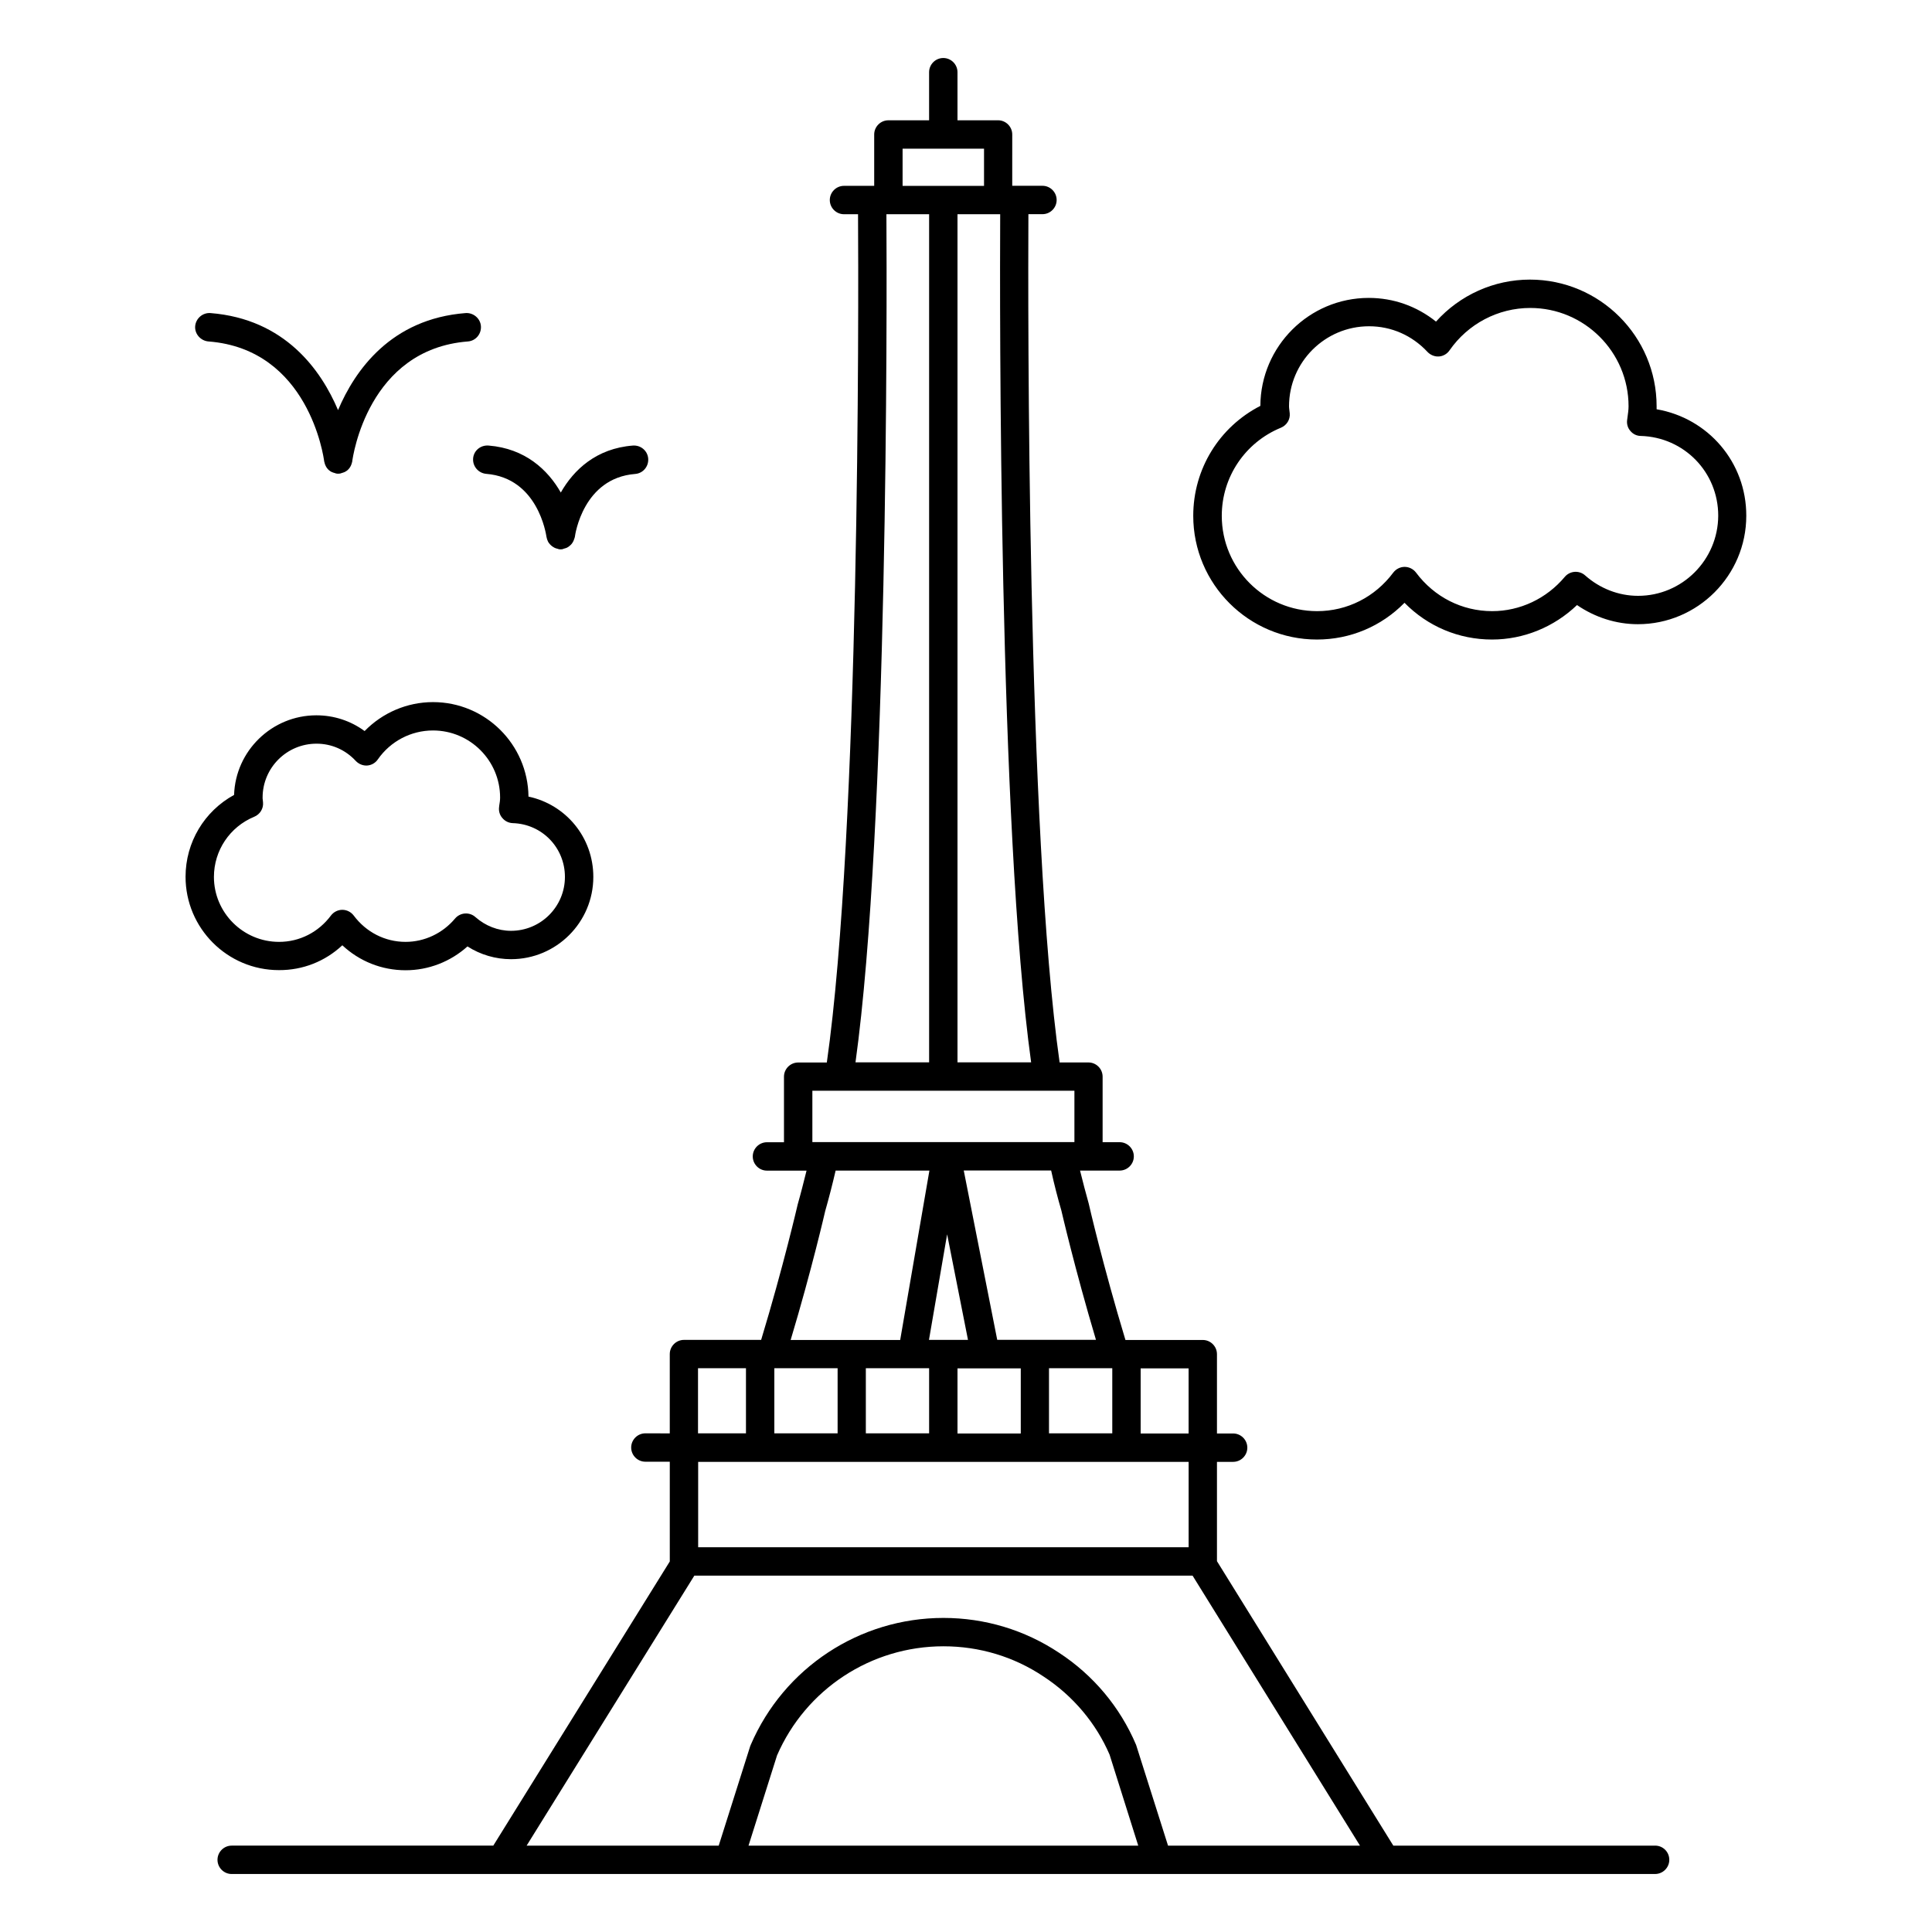 <?xml version="1.0" encoding="UTF-8"?>
<!-- Uploaded to: ICON Repo, www.iconrepo.com, Generator: ICON Repo Mixer Tools -->
<svg fill="#000000" width="800px" height="800px" version="1.1" viewBox="144 144 512 512" xmlns="http://www.w3.org/2000/svg">
 <g>
  <path d="m582.61 633.11h-69.367l-46.734-75.383v-26.32h4.285c2.066 0 3.762-1.691 3.762-3.762 0-2.066-1.691-3.762-3.762-3.762h-4.285v-21.016c0-2.066-1.691-3.762-3.762-3.762h-20.492c-5.902-19.512-9.664-35.793-9.738-36.168-0.789-2.781-1.543-5.715-2.293-8.723h2.219 0.039 8.234c2.066 0 3.762-1.691 3.762-3.762 0-2.066-1.691-3.762-3.762-3.762h-4.512v-17.371c0-2.066-1.691-3.762-3.762-3.762h-7.633c-8.684-61.32-8.383-200.32-8.273-224.8h3.723c2.066 0 3.762-1.691 3.762-3.762 0-2.066-1.691-3.762-3.762-3.762h-8.008l0.004-13.598c0-2.066-1.691-3.762-3.762-3.762l-10.75 0.004v-12.746c0-2.066-1.691-3.762-3.762-3.762-2.066 0-3.762 1.691-3.762 3.762v12.746h-10.789c-2.066 0-3.762 1.691-3.762 3.762v13.609h-8.004c-2.066 0-3.762 1.691-3.762 3.762 0 2.066 1.691 3.762 3.762 3.762h3.723c0.152 24.438 0.488 163.48-8.273 224.8h-7.594c-2.066 0-3.762 1.691-3.762 3.762v17.371h-4.512c-2.066 0-3.762 1.691-3.762 3.762 0 2.066 1.691 3.762 3.762 3.762h8.234 0.039 2.219c-0.754 3.008-1.504 6.016-2.332 8.91-0.039 0.152-3.797 16.469-9.699 35.945h-20.453c-2.066 0-3.762 1.691-3.762 3.762v21.016l-6.465-0.016c-2.066 0-3.762 1.691-3.762 3.762 0 2.066 1.691 3.762 3.762 3.762h6.469v26.395 0.039l-46.773 75.305h-69.328c-2.066 0-3.762 1.691-3.762 3.762 0 2.066 1.691 3.762 3.762 3.762l131.82-0.004h245.4c2.066 0 3.762-1.691 3.762-3.762 0-2.066-1.656-3.758-3.762-3.758zm-253.59-79.07v-22.633h129.98v22.633zm36.957-47.445v17.258h-16.77v-17.258zm24.25 0v17.258h-16.77v-17.258zm48.539 0v17.258h-16.77v-17.258zm-24.25 17.293h-16.77v-17.258h16.77zm-24.328-24.812 4.812-27.973 5.527 27.973zm68.805 24.812h-12.707v-17.258h12.707zm-33.723-59.102c0.039 0.152 3.57 15.492 9.176 34.289h-26.168l-8.875-44.891h23.16c0.824 3.758 1.766 7.367 2.707 10.602zm-8.008-39.254h-19.516v-224.76h11.316c-0.113 24.625-0.414 162.46 8.199 224.76zm-34.066-242.13h21.582v9.852h-21.582zm-4.285 17.371h11.316v224.76h-19.512c8.645-62.301 8.344-200.13 8.195-224.76zm-19.625 232.28h62.301 0.039 7.106v13.609h-69.445zm3.383 31.957c0.977-3.422 1.918-7.07 2.781-10.789h24.852l-7.746 44.891h-29.027c5.644-18.797 9.141-34.102 9.141-34.102zm-20.98 41.586v17.258h-12.707v-17.258zm-13.684 54.965h132.04l44.363 71.551h-50.867l-8.461-26.695c-4.25-10.039-11.355-18.5-20.453-24.438-9.062-6.016-19.625-9.211-30.605-9.211-22.219 0-42.262 13.195-51.059 33.613-0.039 0.113-0.113 0.227-0.152 0.375l-8.344 26.355h-50.906zm117.64 71.551h-103.28l7.559-23.914c7.633-17.559 24.926-28.914 44.102-28.914 9.512 0 18.648 2.746 26.469 7.973 7.894 5.152 13.988 12.445 17.559 20.754z"/>
  <path d="m583.02 252.46v-0.789c0-18.5-15.039-33.574-33.574-33.574-9.551 0-18.574 4.098-24.891 11.129-5.074-4.062-11.242-6.277-17.82-6.277-15.793 0-28.648 12.82-28.727 28.613-10.902 5.602-17.785 16.73-17.785 29.137 0 18.086 14.699 32.785 32.785 32.785 8.836 0 17.07-3.496 23.199-9.738 6.129 6.242 14.363 9.738 23.199 9.738 8.383 0 16.43-3.309 22.52-9.137 4.773 3.269 10.379 5.074 16.129 5.074 15.828 0 28.727-12.895 28.727-28.727 0.039-14.211-10.152-25.902-23.762-28.234zm-4.926 49.441c-5.113 0-10.078-1.918-14.023-5.414-0.754-0.676-1.766-1.016-2.781-0.941s-1.957 0.562-2.594 1.316c-4.852 5.789-11.883 9.098-19.25 9.098-7.973 0-15.34-3.723-20.191-10.227-0.715-0.941-1.844-1.504-3.008-1.504s-2.293 0.562-3.008 1.504c-4.852 6.504-12.219 10.227-20.191 10.227-13.949 0-25.266-11.316-25.266-25.266 0-10.266 6.168-19.438 15.68-23.348 1.543-0.641 2.481-2.18 2.332-3.797-0.039-0.34-0.074-0.641-0.113-0.977-0.039-0.301-0.074-0.602-0.074-0.902 0-11.691 9.512-21.207 21.207-21.207 5.902 0 11.391 2.406 15.492 6.805 0.789 0.828 1.918 1.277 3.008 1.203 1.129-0.074 2.18-0.676 2.82-1.617 4.887-7.031 12.859-11.242 21.395-11.242 14.363 0 26.055 11.691 26.055 26.055 0 0.941-0.152 1.957-0.301 3.047l-0.074 0.562c-0.152 1.055 0.152 2.144 0.863 2.934 0.676 0.828 1.691 1.316 2.746 1.316 11.504 0.34 20.527 9.625 20.527 21.129-0.043 11.734-9.555 21.246-21.25 21.246z"/>
  <path d="m234.72 394.51c4.551 4.25 10.453 6.617 16.77 6.617 6.055 0 11.883-2.258 16.395-6.316 3.461 2.219 7.481 3.383 11.543 3.383 12.031 0 21.809-9.777 21.809-21.809 0-10.488-7.293-19.176-17.184-21.281-0.152-13.836-11.43-25.039-25.305-25.039-6.879 0-13.387 2.82-18.121 7.672-3.684-2.707-8.121-4.172-12.785-4.172-11.77 0-21.43 9.398-21.809 21.094-7.894 4.324-12.859 12.559-12.859 21.695 0 13.648 11.09 24.738 24.738 24.738 6.356 0.035 12.258-2.332 16.809-6.582zm-34.027-18.121c0-6.992 4.211-13.273 10.68-15.941 1.543-0.641 2.481-2.18 2.332-3.797l-0.074-0.754c-0.039-0.152-0.039-0.34-0.039-0.527 0-7.894 6.391-14.289 14.289-14.289 3.984 0 7.672 1.617 10.414 4.586 0.789 0.828 1.918 1.277 3.008 1.203 1.129-0.074 2.18-0.676 2.82-1.617 3.348-4.812 8.797-7.672 14.625-7.672 9.812 0 17.785 7.973 17.785 17.785 0 0.715-0.113 1.43-0.227 2.106l-0.039 0.375c-0.152 1.055 0.152 2.144 0.863 2.934 0.676 0.828 1.691 1.316 2.746 1.355 7.781 0.227 13.836 6.504 13.836 14.25 0 7.894-6.391 14.289-14.289 14.289-3.461 0-6.805-1.316-9.438-3.648-0.754-0.676-1.766-1.016-2.781-0.941s-1.957 0.562-2.594 1.316c-3.309 3.949-8.121 6.203-13.121 6.203-5.453 0-10.453-2.559-13.762-6.992-0.715-0.941-1.844-1.504-3.008-1.504s-2.293 0.562-3.008 1.504c-3.309 4.438-8.309 6.992-13.762 6.992-9.512 0.004-17.258-7.738-17.258-17.215z"/>
  <path d="m269.38 265.51c-0.152 2.066 1.391 3.871 3.461 4.062 13.723 1.09 15.867 16.016 15.98 16.695 0 0.113 0.074 0.188 0.074 0.301 0.039 0.227 0.113 0.414 0.188 0.602 0.113 0.262 0.188 0.488 0.34 0.676 0.113 0.152 0.227 0.301 0.375 0.453 0.188 0.188 0.375 0.375 0.602 0.527 0.152 0.113 0.301 0.188 0.488 0.301 0.262 0.152 0.562 0.227 0.863 0.301 0.113 0.039 0.188 0.074 0.34 0.113 0.152 0.039 0.262 0.039 0.414 0.039h0.074c0.152 0 0.301 0 0.488-0.039 0.152-0.039 0.262-0.113 0.414-0.152 0.227-0.074 0.488-0.113 0.715-0.227 0.227-0.113 0.414-0.227 0.562-0.34 0.188-0.152 0.375-0.301 0.527-0.453 0.152-0.152 0.301-0.34 0.414-0.527 0.152-0.188 0.227-0.414 0.34-0.641 0.074-0.227 0.152-0.414 0.227-0.641 0.039-0.113 0.074-0.188 0.074-0.262 0.074-0.641 2.219-15.602 15.98-16.695 2.066-0.152 3.609-1.957 3.461-4.062-0.152-2.066-1.957-3.609-4.062-3.461-9.699 0.754-15.68 6.43-19.102 12.445-3.422-6.016-9.438-11.656-19.102-12.445-2.18-0.18-3.984 1.363-4.137 3.43z"/>
  <path d="m199.27 234.49c26.508 2.066 30.492 30.566 30.641 31.77 0 0.113 0.074 0.188 0.074 0.262 0.039 0.227 0.113 0.414 0.188 0.641 0.113 0.227 0.188 0.453 0.34 0.676 0.113 0.188 0.262 0.34 0.375 0.488 0.188 0.188 0.34 0.34 0.562 0.488 0.152 0.113 0.34 0.227 0.527 0.301 0.262 0.113 0.488 0.188 0.789 0.262 0.113 0.039 0.227 0.113 0.375 0.113 0.152 0.039 0.301 0.039 0.488 0.039 0.152 0 0.301 0 0.488-0.039 0.152 0 0.227-0.074 0.375-0.113 0.262-0.074 0.527-0.152 0.789-0.262 0.188-0.074 0.34-0.188 0.527-0.301 0.227-0.152 0.414-0.301 0.562-0.488 0.152-0.152 0.262-0.301 0.375-0.488 0.152-0.227 0.262-0.453 0.34-0.676 0.074-0.188 0.152-0.375 0.188-0.602 0.039-0.113 0.074-0.188 0.074-0.301 0.152-1.203 4.172-29.703 30.641-31.77 2.066-0.152 3.609-1.957 3.461-4.062-0.152-2.066-2.031-3.609-4.062-3.461-19.777 1.543-29.328 15.152-33.801 25.719-4.473-10.566-14.023-24.137-33.801-25.719-2.066-0.152-3.871 1.391-4.062 3.461-0.176 2.07 1.477 3.914 3.547 4.062z"/>
 </g>
</svg>